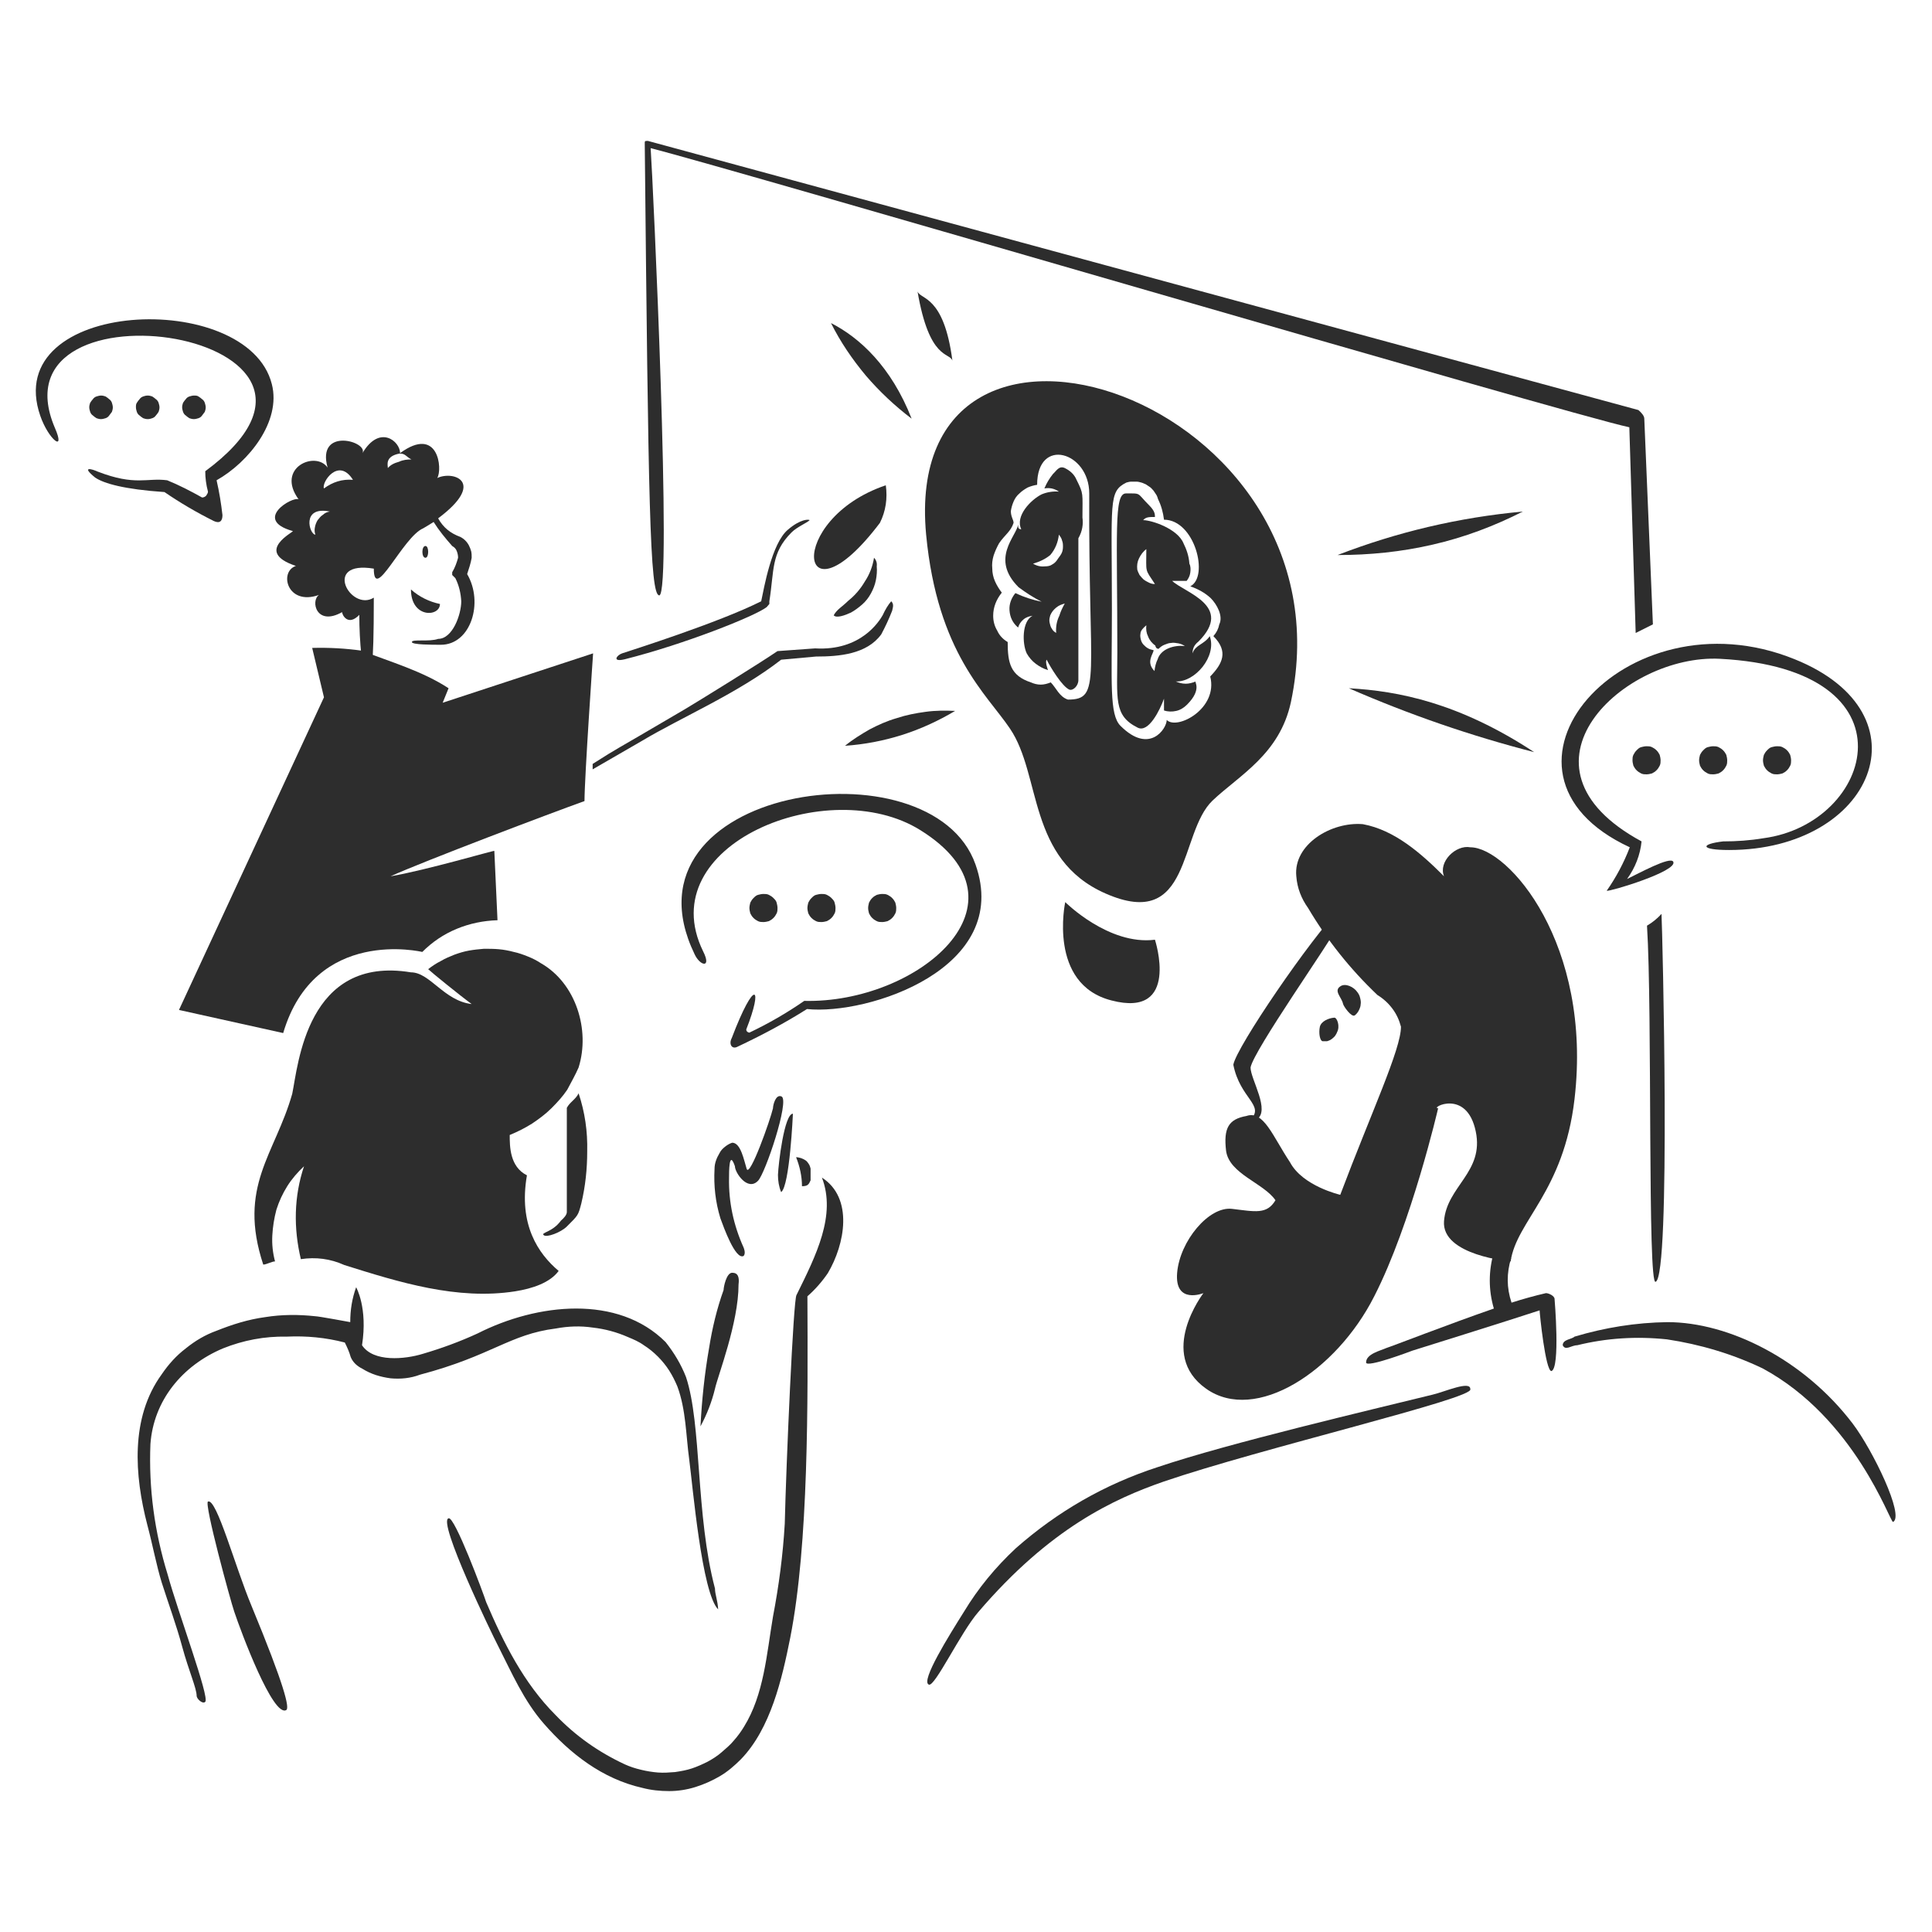 <?xml version="1.0" encoding="utf-8"?>
<!-- Generator: Adobe Illustrator 23.0.3, SVG Export Plug-In . SVG Version: 6.00 Build 0)  -->
<svg version="1.1" id="Layer_1" xmlns="http://www.w3.org/2000/svg" xmlns:xlink="http://www.w3.org/1999/xlink" x="0px" y="0px"
	 viewBox="0 0 426.4 426.4" style="enable-background:new 0 0 426.4 426.4;" xml:space="preserve">
<style type="text/css">
	.st0{fill:#2D2D2D;}
</style>
<path class="st0" d="M361,139.7l3.8-1.9l-1.9-45.4c0-0.6-0.6-1.3-1.3-1.9L143,31.1c-0.7,0-0.7,0-0.7,0.6c0.8,78.6,1.1,99.7,3.2,99.7
	c2.9,0-1.4-91.8-1.9-98.7c17.9,4.5,202.7,58.8,216,61.6L361,139.7z"/>
<path class="st0" d="M363.5,204.3c1.2,18.8,0.1,79.5,1.9,78.6c3.4-1.1,1.5-77.6,1.3-81.2C365.8,202.7,364.7,203.6,363.5,204.3z"/>
<path class="st0" d="M97.1,133.3c0,2.9-6.4,3.2-6.4-3.2C92.5,131.7,94.7,132.8,97.1,133.3z"/>
<path class="st0" d="M196.7,132.7c0.7,0.7,0.3,1.5,0.2,2.1c-0.7,1.8-1.5,3.5-2.4,5.2c-3.2,4.4-9.3,4.9-14.4,4.9l-7.7,0.7
	c-9.5,7.4-22,12.7-30.7,17.9l-10.9,6.3v-1.2c6.8-4.3,2.4-1.5,20.4-12.1c3.2-1.9,16.6-10.2,20.4-12.8l8.3-0.6
	c10.2,0.6,14.2-6.1,14.9-7.3C195.4,134.5,196,133.5,196.7,132.7z"/>
<path class="st0" d="M192.9,123.1c0.5,0.5,0.7,1.2,0.6,1.9c0.1,1,0,2.1-0.2,3.1s-0.6,2-1.1,2.9s-1.1,1.7-1.9,2.4
	c-0.8,0.7-1.6,1.3-2.5,1.8c-1.3,0.6-3.2,1.3-3.8,0.6c0.7-1.3,1.9-1.9,3.2-3.2c1.5-1.2,2.7-2.6,3.7-4.3
	C191.9,126.8,192.6,125,192.9,123.1z"/>
<path class="st0" d="M173.9,116.9c-3.6,3-5.3,13-5.9,15.8c-9.3,4.7-28.9,10.9-30.7,11.5c-1.2,0.4-2.3,2,0.6,1.3
	c13.1-3.3,28.7-9.5,31.3-11.5l0.6-0.7v-0.6c1.1-6.8,0.3-10.6,4.9-15.2c1.2-1.2,3.4-2.1,4-2.7C178.5,114.6,176.7,114.5,173.9,116.9z"
	/>
<path class="st0" d="M194.2,115.4c-18.1,23.9-21.1-0.7,1.3-8.3C195.9,110,195.5,112.8,194.2,115.4z"/>
<path class="st0" d="M235.1,199.1c0,0,9.6,9.6,19.8,8.3c0,0,5.7,17.4-9.6,13.4C231.2,217.2,235.1,199.1,235.1,199.1z"/>
<path class="st0" d="M276,247.1c0.7,0,1.3,0.6,1.3,0c3.2-1.9-1.3-8.9-1.3-11.5c0.7-3.8,17.5-27.6,19.4-31.4c1.9-3.8,0.4-3.7,0.4-3.7
	c-6.4,6.4-23,30.7-23.6,34.5C273.7,242.5,279.2,243.9,276,247.1z"/>
<path class="st0" d="M291.3,226.6c-0.3,1.4,0,3.1,0.6,3.2c0.3,0,0.7,0,1,0c0.3-0.1,0.6-0.2,0.9-0.4c0.3-0.2,0.5-0.4,0.8-0.7
	c0.2-0.3,0.4-0.6,0.5-0.9c0.7-1.3,0-3.2-0.6-3.2C293.2,224.7,291.6,225.4,291.3,226.6z"/>
<path class="st0" d="M296.4,221.5c0.1,0.6,1.9,3.1,2.6,2.6c0.4-0.3,0.7-0.7,0.9-1.1c0.2-0.4,0.4-0.9,0.4-1.3c0.1-0.5,0-1-0.1-1.4
	c-0.1-0.5-0.3-0.9-0.6-1.3c-0.8-1.2-2.7-2.1-3.8-1.3C294.3,218.7,296.1,220.1,296.4,221.5z"/>
<path class="st0" d="M343.1,286.7c0-0.7-1.3-1.3-1.9-1.3c-2.6,0.6-5.1,1.3-7.6,2.1c-1.1-3.3-1.1-6.5-0.1-9.8l-3.8-1.3
	c-1.2,4.1-1.2,8.3,0,12.4c-10.1,3.5-22.4,8.3-23.7,8.7c-1.3,0.6-4.5,1.3-4.5,3.2c0,1.3,10.2-2.6,10.2-2.6s22.4-7,28.1-8.9
	c0,0.7,1.3,13.4,2.6,13.4C344.4,302,343.1,286.7,343.1,286.7z"/>
<path class="st0" d="M316.2,307.8c-13.8,3.4-45,10.7-60.7,16c-11.7,3.8-22.1,9.8-31.3,17.9c-4.5,4.2-8.3,8.8-11.5,14.1
	c-3.2,5.1-9.6,15.3-7.7,16c1.3,0.6,7-11.5,10.9-16c15.9-18.6,30-25,40.9-28.8c21.3-7.3,68.8-18.4,67.7-20.4
	C324.6,304.6,318.8,307.2,316.2,307.8z"/>
<path class="st0" d="M408.9,314.2c-10.8-14.2-27.4-22.4-40.9-22.4c-7,0.1-13.8,1.2-20.5,3.2c-0.6,0.6-2.6,0.6-2.6,1.9
	c0.6,1.3,1.9,0,3.2,0c6.5-1.6,13.1-2,19.8-1.3c7.3,1.1,14.4,3.2,21.1,6.4c20.4,11,28.1,33.9,28.8,33.9
	C420.4,334.6,413.3,320,408.9,314.2z"/>
<path class="st0" d="M201.2,92.4c-3.7-2.8-7.1-6-10.1-9.5c-3-3.6-5.6-7.4-7.7-11.6C189.7,74.5,196.7,80.9,201.2,92.4z"/>
<path class="st0" d="M210.2,79.6c-0.6-1.9-5.1,0-7.7-15.3C203.1,66.2,208.3,65,210.2,79.6z"/>
<path class="st0" d="M295.2,122.5c13.2-5.1,26.8-8.3,40.9-9.6c-6.3,3.2-12.9,5.7-19.9,7.3C309.3,121.8,302.3,122.5,295.2,122.5z"/>
<path class="st0" d="M297.7,151.9c10.9,0.6,24.3,3.2,40.9,14.1C324.6,162.4,311,157.7,297.7,151.9z"/>
<path class="st0" d="M186.5,164.6c1.7-1.4,3.5-2.5,5.4-3.6c1.9-1,3.9-1.9,6-2.5c2.1-0.7,4.2-1.1,6.4-1.4s4.3-0.3,6.5-0.2
	c-3.7,2.2-7.6,4-11.7,5.3C195,163.5,190.8,164.3,186.5,164.6z"/>
<path class="st0" d="M127.7,241.3c-0.6,1.3-1.9,1.9-2.6,3.2v23c0,0.6-0.6,1.3-1.3,1.9c-1.9,2.6-4.5,2.6-3.8,3.2
	c0.6,0.6,3.8-0.6,5.1-1.9c2.5-2.5,2.5-2.4,3.2-5.1c0.9-3.8,1.3-7.6,1.3-11.5C129.7,249.7,129.1,245.5,127.7,241.3z"/>
<path class="st0" d="M161.6,280.9c-1.3,0-1.9,3.2-1.9,3.8c-1.5,4.2-2.5,8.4-3.2,12.8c-1,5.7-1.6,11.5-1.9,17.3
	c1.4-2.6,2.5-5.4,3.2-8.3c0.6-2.8,5.2-14.5,5.2-23C163.2,281.9,162.9,280.9,161.6,280.9z"/>
<path class="st0" d="M172.5,242c-1.3-0.6-1.9,1.9-1.9,2.6c-0.6,2.6-5.1,15.3-5.8,13.4c-0.6-1.9-1.3-5.8-3.2-5.8
	c-0.6,0.2-1.1,0.5-1.6,0.9s-0.9,0.8-1.2,1.4c-0.3,0.5-0.6,1.1-0.8,1.7c-0.2,0.6-0.3,1.2-0.3,1.8c-0.2,3.7,0.2,7.3,1.3,10.9
	c0.7,1.9,3.3,9.2,5.1,8.3c0.6-0.6,0-1.9,0-1.9c-2.2-4.9-3.3-10-3.2-15.3c0-1.3,0-6.4,1.3-2.6c0,1.4,2.8,5.6,5.1,3.2
	C168.9,259,174.3,242.9,172.5,242z"/>
<path class="st0" d="M175,245.8c0,0-0.7,16-2.6,17.3c-0.5-1.2-0.7-2.5-0.7-3.8C171.8,256.8,173.1,245.8,175,245.8z"/>
<path class="st0" d="M175.7,255.4c0.4,0,0.7,0.1,1.1,0.2c0.3,0.1,0.7,0.3,1,0.5s0.5,0.5,0.7,0.8s0.3,0.6,0.4,1v2.6
	c-0.4,0.9-0.6,1.3-1.9,1.3C177,259.6,176.5,257.4,175.7,255.4z"/>
<path class="st0" d="M181.4,259.9c7,4.5,5.1,14.7,1.3,21.1c-1.3,1.9-2.8,3.6-4.5,5.1c0.1,23.3,0.3,54.6-3.8,75.4
	c-1.8,9-4.3,20-10.9,26.8c-1.4,1.4-2.9,2.7-4.6,3.7s-3.5,1.8-5.4,2.4c-1.9,0.6-3.9,0.9-5.8,0.9c-2,0-4-0.2-5.9-0.7
	c-8.9-2-16-7.6-21.7-14.1c-4.5-5.1-7.2-11.4-10.2-17.3c-1.3-2.5-13.4-27.5-10.9-28.1c1.3-0.6,7.7,16.6,8.3,18.5
	c3.8,8.9,8.3,17.9,15.3,24.9c4.4,4.6,9.5,8.2,15.3,10.9c1.1,0.5,2.3,0.9,3.6,1.2c1.2,0.3,2.5,0.5,3.7,0.6c1.3,0.1,2.5,0,3.8-0.1
	c1.3-0.2,2.5-0.4,3.7-0.8c1.2-0.4,2.3-0.9,3.5-1.5c1.1-0.6,2.2-1.3,3.1-2.1s1.9-1.6,2.7-2.6c0.8-0.9,1.6-2,2.2-3
	c4.4-7.1,5-16,6.4-24.3c1.3-6.8,2.2-13.6,2.6-20.5c0.3-12.8,1.9-49.8,2.6-50.5C180.1,277.1,184.6,268.2,181.4,259.9z"/>
<path class="st0" d="M157.8,350.6c-4.3-16.3-2.9-36.2-6.4-46.7c-1.1-2.8-2.6-5.3-4.5-7.7c-10.5-10.5-28.3-8.6-41.5-1.9
	c-3.9,1.8-8,3.3-12.1,4.5c-3.9,1.2-10.9,1.9-13.4-1.9c1.3-8.3-1.3-12.8-1.3-12.8c-0.9,2.5-1.3,5-1.3,7.7c0,0-7-1.3-7.7-1.3
	c-3.7-0.4-7.4-0.4-11.1,0.2c-3.7,0.5-7.2,1.6-10.7,3c-2.5,0.9-4.7,2.2-6.8,3.9c-2.1,1.6-3.8,3.5-5.3,5.7c-7,9.6-6,22.4-3.2,33.2
	c1.2,4.5,2,8.9,3.2,12.8c1.4,4.4,3.3,9.6,4.5,14.1c1.5,5.5,3.2,9.2,3.2,10.9c0,0.6,1.3,1.9,1.9,1.3c1-1-6-19.7-8.3-28.1
	c-2.9-9.4-4.2-19-3.8-28.8c0.7-9.6,7-17.3,16-21.1c4.5-1.8,9.2-2.7,14.1-2.6c4.3-0.2,8.6,0.2,12.8,1.3c0.5,1,1,2.1,1.3,3.2
	c0.5,1.2,1.4,2,2.6,2.6c1.9,1.2,4,1.8,6.2,2.1c2.2,0.2,4.4,0,6.5-0.8c15.9-4.2,19.7-8.9,30-10.2c2.7-0.5,5.4-0.6,8.1-0.2
	c2.7,0.3,5.3,1,7.8,2.1c1.2,0.5,2.4,1,3.5,1.8c1.1,0.7,2.1,1.5,3.1,2.5c0.9,0.9,1.8,2,2.5,3.1s1.3,2.3,1.8,3.5
	c1.9,5.1,1.9,10.9,2.6,16c0.8,6.1,2.8,29.6,6.4,33.2C158.4,353.2,157.8,351.9,157.8,350.6z"/>
<path class="st0" d="M45.9,331.4c1.9-0.8,6,14.4,9.6,23c7.4,17.9,8.4,22.5,7.7,23c-2.9,1.8-10-17.2-11.5-21.7
	C50.9,353.4,45,331.8,45.9,331.4z"/>
<path class="st0" d="M295.8,263.7c6.9-18.3,13.4-32.1,13.4-37.1c-0.4-1.5-1-2.8-1.9-4s-2-2.2-3.3-3c-6-5.7-11.1-12.1-15.3-19.2
	c-1.5-2.1-2.4-4.4-2.6-7c-0.7-7,7.7-12.1,14.7-11.5c7,1.3,12.8,6.4,17.9,11.5c-1.3-3.2,2.6-7,5.8-6.4c8.4,0,27,21.4,23,55.6
	c-2.4,20.5-12.8,26.8-14.1,35.8c0,0-15.3-1.3-14.7-8.9c0.6-7.7,8.9-10.8,7-19.8c-2-9.6-10.2-5.1-8.3-5.1c0,0-5.9,25.5-14.1,41.5
	c-8.4,16.6-26.2,28.1-37.1,20.4c-10.9-7.7-0.6-21.1-0.6-21.1s-6.4,2.6-5.8-4.5c0.6-7,7-14.7,12.1-14.1c5.1,0.6,7.7,1.3,9.6-1.9
	c-2.6-3.8-10.2-5.8-10.9-10.9c-0.6-5.1,0.6-7,4.5-7.7c3.8-1.3,5.8,4.5,9.6,10.2C287.5,261.8,295.8,263.7,295.8,263.7z"/>
<path class="st0" d="M127.7,235.6c2.6-8.3-0.6-18.6-8.3-23c-0.9-0.6-1.9-1.1-2.9-1.5s-2.1-0.8-3.1-1c-1.1-0.3-2.2-0.5-3.3-0.6
	c-1.1-0.1-2.2-0.1-3.3-0.1c-1.1,0.1-2.2,0.2-3.3,0.4c-1.1,0.2-2.1,0.5-3.2,0.9c-1,0.4-2,0.8-3,1.4c-1,0.5-1.9,1.1-2.8,1.8
	c0.6,0.6,7,5.8,9.6,7.7c-6.1-0.7-9.2-7-13.4-7c-23-3.8-24.9,20.5-26.2,26.8c-3.8,13.4-12.1,20.4-6.4,37.7c0.7,0,1.9-0.7,2.6-0.7
	c-0.5-1.9-0.7-3.8-0.6-5.7s0.4-3.8,0.9-5.7c0.6-1.9,1.4-3.6,2.4-5.2c1-1.6,2.3-3.1,3.7-4.4c-1.1,3.3-1.7,6.7-1.8,10.2
	c-0.1,3.5,0.3,6.9,1.1,10.3c3.3-0.5,6.5-0.1,9.6,1.3c12.1,3.8,24.9,7.8,37.7,5.8c3.8-0.6,7.7-1.9,9.6-4.5c-4.5-3.8-8.9-10.2-7-21.1
	c-3.8-1.9-3.8-6.4-3.8-8.9c1.7-0.7,3.3-1.5,4.9-2.5c1.5-1,3-2.1,4.3-3.4c1.3-1.3,2.5-2.6,3.5-4.1C126.1,238.8,127,237.2,127.7,235.6
	z"/>
<path class="st0" d="M93.9,120.5c0.8,0,0.8,2.6,0,2.6C93,123.1,93,120.5,93.9,120.5z"/>
<path class="st0" d="M103.1,126.7c0.4-1.2,0.8-2.4,1-3.6c0-0.5,0-0.9-0.1-1.4c-0.1-0.4-0.3-0.9-0.5-1.3s-0.5-0.8-0.8-1.1
	c-0.3-0.3-0.7-0.6-1.1-0.8c-2.2-0.8-3.8-2.1-4.9-4.1c10.7-8,3.4-10.6-0.2-8.9c1.2-1.9,0.3-11.7-8.2-5.5c0-2.6-4.5-6.4-8.3,0
	c1.3-2.6-10.2-5.8-7.7,3.2c-2.6-3.8-11.5,0-6.4,7c-1.3-0.7-10.2,4.5-1.3,7c0.7,0-8.9,4.5,0.7,7.7c-3.8,1.3-1.9,8.9,5.1,6.4
	c-1.9,1.3-0.6,7,5.1,3.8c0,0.6,1.3,3.2,3.8,0.6c0,6,0.6,12,1.9,17.9c0.7-6.4,1.3-4.5,1.3-21.7c-5.1,3.2-11.5-8.3,0-6.4
	c0,7.7,6.4-7,10.9-8.9c0.7-0.4,1.5-0.9,2.3-1.4c1.2,1.9,2.6,3.6,4.1,5.3c0.5,0.3,0.8,0.6,1,1.1s0.3,1,0.3,1.5
	c-0.3,1.1-0.7,2.2-1.3,3.2v0.6l0.7,0.7c0.8,1.6,1.2,3.3,1.3,5.1c0,2.9-1.9,8.3-5.1,8.3c-1.9,0.7-5.8,0-5.8,0.7
	c0,0.6,4.5,0.6,6.4,0.6C103.9,142.3,106.8,133,103.1,126.7z M69.6,118c-1.3,0-3.2-6.4,3.2-5.1c-0.6,0.1-1.1,0.3-1.5,0.7
	c-0.5,0.3-0.8,0.7-1.2,1.2c-0.3,0.5-0.5,1-0.6,1.6C69.4,116.9,69.4,117.4,69.6,118z M71.5,107.8c-0.6-1.3,3.2-7,6.4-1.9
	C75.5,105.7,73.4,106.4,71.5,107.8L71.5,107.8z M85.6,103.3c0-0.6-0.7-2.6,2.6-3.2c1.3,0,1.3,0.6,2.6,1.3c-0.9,0-1.9,0.1-2.7,0.5
	C87,102.2,86.2,102.6,85.6,103.3z"/>
<path class="st0" d="M204.4,118c2.5,26.2,13.4,35.2,18.5,42.8c7,10.3,3.8,28.8,21.1,36.4c19.1,8.4,16.1-13.3,23.6-20.5
	c5.9-5.6,14.8-10.2,17.3-21.7C299.2,87.5,198.5,54.8,204.4,118z M235.7,154.4c-1.9-0.6-2.6-2.6-3.8-3.8c-0.7,0.3-1.5,0.5-2.2,0.5
	c-0.8,0-1.5-0.2-2.2-0.5c-4.5-1.5-5.1-4.3-5.1-8.9c-1-0.6-1.8-1.4-2.3-2.5c-0.6-1-0.9-2.1-0.9-3.3c0-1.9,0.7-3.6,1.9-5.1
	c-0.6-0.8-1.1-1.6-1.5-2.5s-0.6-1.9-0.6-2.8c-0.1-1,0-1.9,0.3-2.9c0.3-0.9,0.7-1.8,1.2-2.7c1.3-1.9,2.6-2.6,3.2-4.5
	c0-0.7-0.6-1.3-0.6-2.6c0.1-0.7,0.3-1.4,0.6-2.1s0.7-1.3,1.3-1.8c0.5-0.5,1.1-0.9,1.8-1.3c0.7-0.3,1.4-0.5,2.1-0.6
	c0-10.7,11.5-7.3,11.5,1.9C240.2,149.8,243.2,154.4,235.7,154.4L235.7,154.4z M267.1,149.3c1.8,7.1-7.3,11.9-9.6,9.6
	c0,1.9-3.8,7.7-10.2,1.3c-2.5-2.5-1.9-9.5-1.9-25.6c0-24-0.8-26.1,3.2-28.1c0.4-0.1,0.7-0.2,1.1-0.2c0.4,0,0.7,0,1.1,0
	c0.4,0,0.7,0.1,1.1,0.2c0.4,0.1,0.7,0.3,1,0.4c0.3,0.2,0.6,0.4,0.9,0.6c0.3,0.2,0.5,0.5,0.8,0.8c0.2,0.3,0.4,0.6,0.6,0.9
	c0.2,0.3,0.3,0.7,0.4,1c0.7,1.4,1.1,2.9,1.3,4.5c6.8,0,10,12.6,5.8,14.7c1.7,0.6,3.2,1.4,4.5,2.6c1.4,1.4,2.8,4,1.9,5.8
	c-0.2,1-0.6,1.8-1.3,2.6C271.2,143.8,269.8,146.5,267.1,149.3L267.1,149.3z"/>
<path class="st0" d="M267,140.4c-1.3,1.9-3.2,1.9-3.8,3.8c0-1.1,0.4-1.9,1.3-2.6c7.9-7.9-3.1-10.8-5.8-13.4h3.2
	c0.4-0.5,0.7-1.1,0.8-1.8c0.1-0.7,0.1-1.4-0.2-2c-0.1-1.6-0.6-3.1-1.3-4.5c-1.3-3.2-7-5.1-8.9-5.1c0.6-0.7,1.3-0.7,2.6-0.7
	c0-0.6,0-1.3-1.3-2.6c-2.8-2.8-1.6-2.6-5.1-2.6c-2.7,0-1.9,8.8-1.9,35.1c0,10.3-0.9,13.9,4.5,16.6c2.4,1.2,4.9-3.9,5.8-6.4v2.6
	c0.9,0.3,1.8,0.3,2.7,0.1s1.7-0.7,2.4-1.4c3.4-3.4,1.5-5.1,1.9-5.1c-0.7,0.3-1.5,0.5-2.2,0.5c-0.8,0-1.5-0.2-2.2-0.5
	C263.7,150.6,268.6,144.9,267,140.4z M253,121.2c0,5.4-0.4,4.2,1.9,7.7c-0.5,0-0.9-0.1-1.3-0.3c-0.4-0.2-0.8-0.4-1.2-0.7
	c-0.3-0.3-0.6-0.6-0.9-1c-0.2-0.4-0.4-0.8-0.5-1.2c-0.1-0.9,0-1.7,0.4-2.5C251.8,122.4,252.3,121.7,253,121.2z M255.5,145.5
	c-0.4,0.8-0.6,1.7-0.7,2.6c-2-2-0.2-3.8-0.2-4.6c-0.4-0.1-0.9-0.2-1.2-0.4c-0.4-0.2-0.7-0.5-1-0.8s-0.5-0.7-0.6-1.1
	s-0.2-0.9-0.1-1.3c0-0.7,0.6-1.3,1.3-1.9c-0.1,0.9,0,1.7,0.4,2.5c0.3,0.8,0.9,1.5,1.6,2c0,0.2,0.1,0.3,0.2,0.5
	c0.1,0.1,0.3,0.2,0.5,0.2c0.4-0.4,0.8-0.7,1.3-0.9c0.5-0.2,1-0.4,1.5-0.4c0.5-0.1,1,0,1.6,0.1c0.5,0.1,1,0.3,1.4,0.6
	C259.2,142.3,256.2,143.2,255.5,145.5z"/>
<path class="st0" d="M238.9,114.2c0-5.4,0.3-5.1-1.3-8.3c-0.5-1.2-1.4-2-2.6-2.6c-1.3-0.6-1.9,0.7-2.6,1.3c-0.8,1-1.4,2-1.9,3.2
	c1.1-0.2,2.2,0,3.2,0.7c-1.3-0.1-2.6,0.1-3.8,0.6c-2.4,1.2-5.9,4.8-4.5,7.7c-0.7,0-0.7-0.4-0.7-1c-0.4,2.6-6.2,7.5,0.1,13.8
	c1.6,1.2,3.3,2.3,5.1,3.2c-2-0.4-3.9-1-5.8-1.9c-0.9,1.1-1.4,2.4-1.3,3.8c0.1,1.5,0.7,2.8,1.9,3.8c0.2-0.7,0.6-1.3,1.2-1.8
	c0.6-0.5,1.3-0.7,2-0.8c-2.4,1.2-2.3,6.2-1.3,8.3c0.5,0.9,1.2,1.7,2,2.3c0.8,0.6,1.7,1.1,2.7,1.4c0,0-0.7-1.8-0.3-2.3
	c0.8,1.6,3.4,5.9,5,6.6c0.8,0.3,2-0.8,2-2.1v-31.3C238.9,117.2,239.1,115.7,238.9,114.2z M230.6,125c-0.9,0.1-1.8-0.1-2.6-0.6
	c1.4-0.4,2.7-1,3.8-1.9c1.1-1.3,1.7-2.8,1.9-4.5c0.3,0.4,0.6,0.8,0.7,1.3c0.2,0.5,0.2,0.9,0.2,1.4s-0.1,1-0.3,1.4s-0.5,0.8-0.8,1.2
	c-0.3,0.5-0.7,1-1.3,1.3C231.8,124.9,231.2,125,230.6,125z M233.8,135.9c-0.6,1.2-0.8,2.5-0.7,3.8c-0.3-0.2-0.6-0.4-0.8-0.7
	c-0.2-0.3-0.4-0.6-0.5-1s-0.2-0.7-0.2-1.1s0.1-0.7,0.2-1.1c0.3-0.7,0.7-1.2,1.3-1.7s1.2-0.7,1.9-0.9
	C234.5,134.1,234.1,134.9,233.8,135.9L233.8,135.9z"/>
<path class="st0" d="M215.3,190.8c-9.7-27.6-79.8-17-62,19.8c1.2,2.6,3.8,3.2,1.9-0.6c-11.6-23.6,27.7-39.4,47.9-26.8
	c25.9,16.1-0.6,38.3-25.6,37.7c-3.9,2.7-7.9,5-12.1,7c-0.2,0-0.3-0.1-0.5-0.2c-0.1-0.1-0.2-0.3-0.2-0.5c3.8-9.6,1.9-11.5-3.2,1.9
	c-0.7,1.3,0,2.6,1.3,1.9c5.3-2.5,10.4-5.2,15.3-8.3C191.6,224.1,223.4,213.7,215.3,190.8z"/>
<path class="st0" d="M396.1,145.5c-37.7-15.3-72.2,24.9-36.4,41.5c-1.3,3.4-3,6.6-5.1,9.6c0.7,0.2,15.7-4.3,14.7-6.4
	c-0.6-1.3-7.7,2.6-10.2,3.8c1.8-2.5,2.9-5.3,3.2-8.3c-30.7-16.6-3.8-41.4,17.3-40.3c44.1,2.3,33.9,36.4,9.6,39.6
	c-3,0.5-5.9,0.7-8.9,0.7c-5.1,0.6-5.1,1.9,1.3,1.9C413.4,187.6,426.1,157.6,396.1,145.5z"/>
<path class="st0" d="M60,84.8c-5.3-21.2-60.1-18.9-51.1,7c1.8,5.2,5.7,8.3,3.2,2.6C-2.5,60.1,86.9,73.3,45.3,104
	c0,1.5,0.2,3,0.6,4.5c0,0.3-0.2,0.6-0.4,0.9c-0.2,0.2-0.5,0.4-0.9,0.4c-2.5-1.4-5-2.7-7.7-3.8c-4.5-0.6-7,1.3-15.3-1.9
	c-1.3-0.6-3.8-1.3-0.6,1.3c1.9,1.3,6.4,2.6,15.3,3.2c3.5,2.4,7.1,4.5,10.9,6.4c1.3,0.6,1.9,0,1.9-1.3c-0.3-2.6-0.7-5.1-1.3-7.7
	C54.9,102,62.1,93,60,84.8z"/>
<path class="st0" d="M360.3,167.8c0,0.4,0.1,0.8,0.2,1.2c0.2,0.4,0.4,0.7,0.7,1s0.6,0.5,1,0.7s0.8,0.2,1.2,0.2s0.8-0.1,1.2-0.2
	c0.4-0.2,0.7-0.4,1-0.7c0.3-0.3,0.5-0.6,0.7-1s0.2-0.8,0.2-1.2c0-0.4-0.1-0.8-0.2-1.2c-0.2-0.4-0.4-0.7-0.7-1s-0.6-0.5-1-0.7
	s-0.8-0.2-1.2-0.2s-0.8,0.1-1.2,0.2s-0.7,0.4-1,0.7c-0.3,0.3-0.5,0.6-0.7,1S360.3,167.4,360.3,167.8z"/>
<path class="st0" d="M375,167.8c0,0.4,0.1,0.8,0.2,1.2c0.2,0.4,0.4,0.7,0.7,1s0.6,0.5,1,0.7s0.8,0.2,1.2,0.2s0.8-0.1,1.2-0.2
	c0.4-0.2,0.7-0.4,1-0.7c0.3-0.3,0.5-0.6,0.7-1s0.2-0.8,0.2-1.2c0-0.4-0.1-0.8-0.2-1.2c-0.2-0.4-0.4-0.7-0.7-1s-0.6-0.5-1-0.7
	s-0.8-0.2-1.2-0.2s-0.8,0.1-1.2,0.2s-0.7,0.4-1,0.7c-0.3,0.3-0.5,0.6-0.7,1C375.1,167,375,167.4,375,167.8z"/>
<path class="st0" d="M389.1,167.8c0,0.4,0.1,0.8,0.2,1.2c0.2,0.4,0.4,0.7,0.7,1s0.6,0.5,1,0.7s0.8,0.2,1.2,0.2s0.8-0.1,1.2-0.2
	c0.4-0.2,0.7-0.4,1-0.7c0.3-0.3,0.5-0.6,0.7-1s0.2-0.8,0.2-1.2c0-0.4-0.1-0.8-0.2-1.2c-0.2-0.4-0.4-0.7-0.7-1s-0.6-0.5-1-0.7
	s-0.8-0.2-1.2-0.2s-0.8,0.1-1.2,0.2s-0.7,0.4-1,0.7c-0.3,0.3-0.5,0.6-0.7,1C389.2,167,389.1,167.4,389.1,167.8z"/>
<path class="st0" d="M165.4,200.4c0,0.4,0.1,0.8,0.2,1.2c0.2,0.4,0.4,0.7,0.7,1c0.3,0.3,0.6,0.5,1,0.7s0.8,0.2,1.2,0.2
	c0.4,0,0.8-0.1,1.2-0.2c0.4-0.2,0.7-0.4,1-0.7s0.5-0.6,0.7-1s0.2-0.8,0.2-1.2s-0.1-0.8-0.2-1.2s-0.4-0.7-0.7-1
	c-0.3-0.3-0.6-0.5-1-0.7s-0.8-0.2-1.2-0.2c-0.4,0-0.8,0.1-1.2,0.2s-0.7,0.4-1,0.7s-0.5,0.6-0.7,1C165.5,199.6,165.4,200,165.4,200.4
	z"/>
<path class="st0" d="M178.2,200.4c0,0.4,0.1,0.8,0.2,1.2c0.2,0.4,0.4,0.7,0.7,1c0.3,0.3,0.6,0.5,1,0.7s0.8,0.2,1.2,0.2
	c0.4,0,0.8-0.1,1.2-0.2c0.4-0.2,0.7-0.4,1-0.7s0.5-0.6,0.7-1s0.2-0.8,0.2-1.2s-0.1-0.8-0.2-1.2s-0.4-0.7-0.7-1
	c-0.3-0.3-0.6-0.5-1-0.7s-0.8-0.2-1.2-0.2c-0.4,0-0.8,0.1-1.2,0.2s-0.7,0.4-1,0.7s-0.5,0.6-0.7,1C178.3,199.6,178.2,200,178.2,200.4
	z"/>
<path class="st0" d="M191.6,200.4c0,0.4,0.1,0.8,0.2,1.2c0.2,0.4,0.4,0.7,0.7,1s0.6,0.5,1,0.7s0.8,0.2,1.2,0.2s0.8-0.1,1.2-0.2
	c0.4-0.2,0.7-0.4,1-0.7s0.5-0.6,0.7-1s0.2-0.8,0.2-1.2s-0.1-0.8-0.2-1.2c-0.2-0.4-0.4-0.7-0.7-1s-0.6-0.5-1-0.7s-0.8-0.2-1.2-0.2
	s-0.8,0.1-1.2,0.2c-0.4,0.2-0.7,0.4-1,0.7s-0.5,0.6-0.7,1C191.7,199.6,191.6,200,191.6,200.4z"/>
<path class="st0" d="M19.7,89.9c0,0.3,0.1,0.7,0.2,1s0.3,0.6,0.6,0.8c0.2,0.2,0.5,0.4,0.8,0.6c0.3,0.1,0.6,0.2,1,0.2
	c0.3,0,0.7-0.1,1-0.2s0.6-0.3,0.8-0.6s0.4-0.5,0.6-0.8c0.1-0.3,0.2-0.6,0.2-1c0-0.3-0.1-0.7-0.2-1s-0.3-0.6-0.6-0.8
	c-0.2-0.2-0.5-0.4-0.8-0.6c-0.3-0.1-0.6-0.2-1-0.2c-0.3,0-0.7,0.1-1,0.2s-0.6,0.3-0.8,0.6c-0.2,0.2-0.4,0.5-0.6,0.8
	C19.8,89.2,19.7,89.5,19.7,89.9z"/>
<path class="st0" d="M30,89.9c0,0.3,0.1,0.7,0.2,1s0.3,0.6,0.6,0.8c0.2,0.2,0.5,0.4,0.8,0.6c0.3,0.1,0.6,0.2,1,0.2s0.7-0.1,1-0.2
	s0.6-0.3,0.8-0.6c0.2-0.2,0.4-0.5,0.6-0.8c0.1-0.3,0.2-0.6,0.2-1c0-0.3-0.1-0.7-0.2-1s-0.3-0.6-0.6-0.8c-0.2-0.2-0.5-0.4-0.8-0.6
	c-0.3-0.1-0.6-0.2-1-0.2s-0.7,0.1-1,0.2s-0.6,0.3-0.8,0.6c-0.2,0.2-0.4,0.5-0.6,0.8S30,89.5,30,89.9z"/>
<path class="st0" d="M40.2,89.9c0,0.3,0.1,0.7,0.2,1s0.3,0.6,0.6,0.8c0.2,0.2,0.5,0.4,0.8,0.6c0.3,0.1,0.6,0.2,1,0.2
	c0.3,0,0.7-0.1,1-0.2s0.6-0.3,0.8-0.6s0.4-0.5,0.6-0.8c0.1-0.3,0.2-0.6,0.2-1c0-0.3-0.1-0.7-0.2-1s-0.3-0.6-0.6-0.8
	c-0.2-0.2-0.5-0.4-0.8-0.6s-0.6-0.2-1-0.2c-0.3,0-0.7,0.1-1,0.2s-0.6,0.3-0.8,0.6c-0.2,0.2-0.4,0.5-0.6,0.8
	C40.3,89.2,40.2,89.5,40.2,89.9z"/>
<path class="st0" d="M86.2,193.4c7-3.2,35.8-14.1,42.8-16.6c0-5.1,1.9-32.6,1.9-32.6l-33.2,10.9l1.3-3.2c-5.8-3.8-12.8-5.8-19.2-8.3
	c-3.6-0.5-7.2-0.7-10.9-0.6l2.6,10.9l-32,69l23,5.1c7-23.6,30.7-17.9,30.7-17.9c2.2-2.2,4.7-3.9,7.6-5.1c2.9-1.2,5.9-1.8,9-1.9
	l-0.7-15.3C109.2,187.6,93.9,192.1,86.2,193.4z"/>
</svg>
